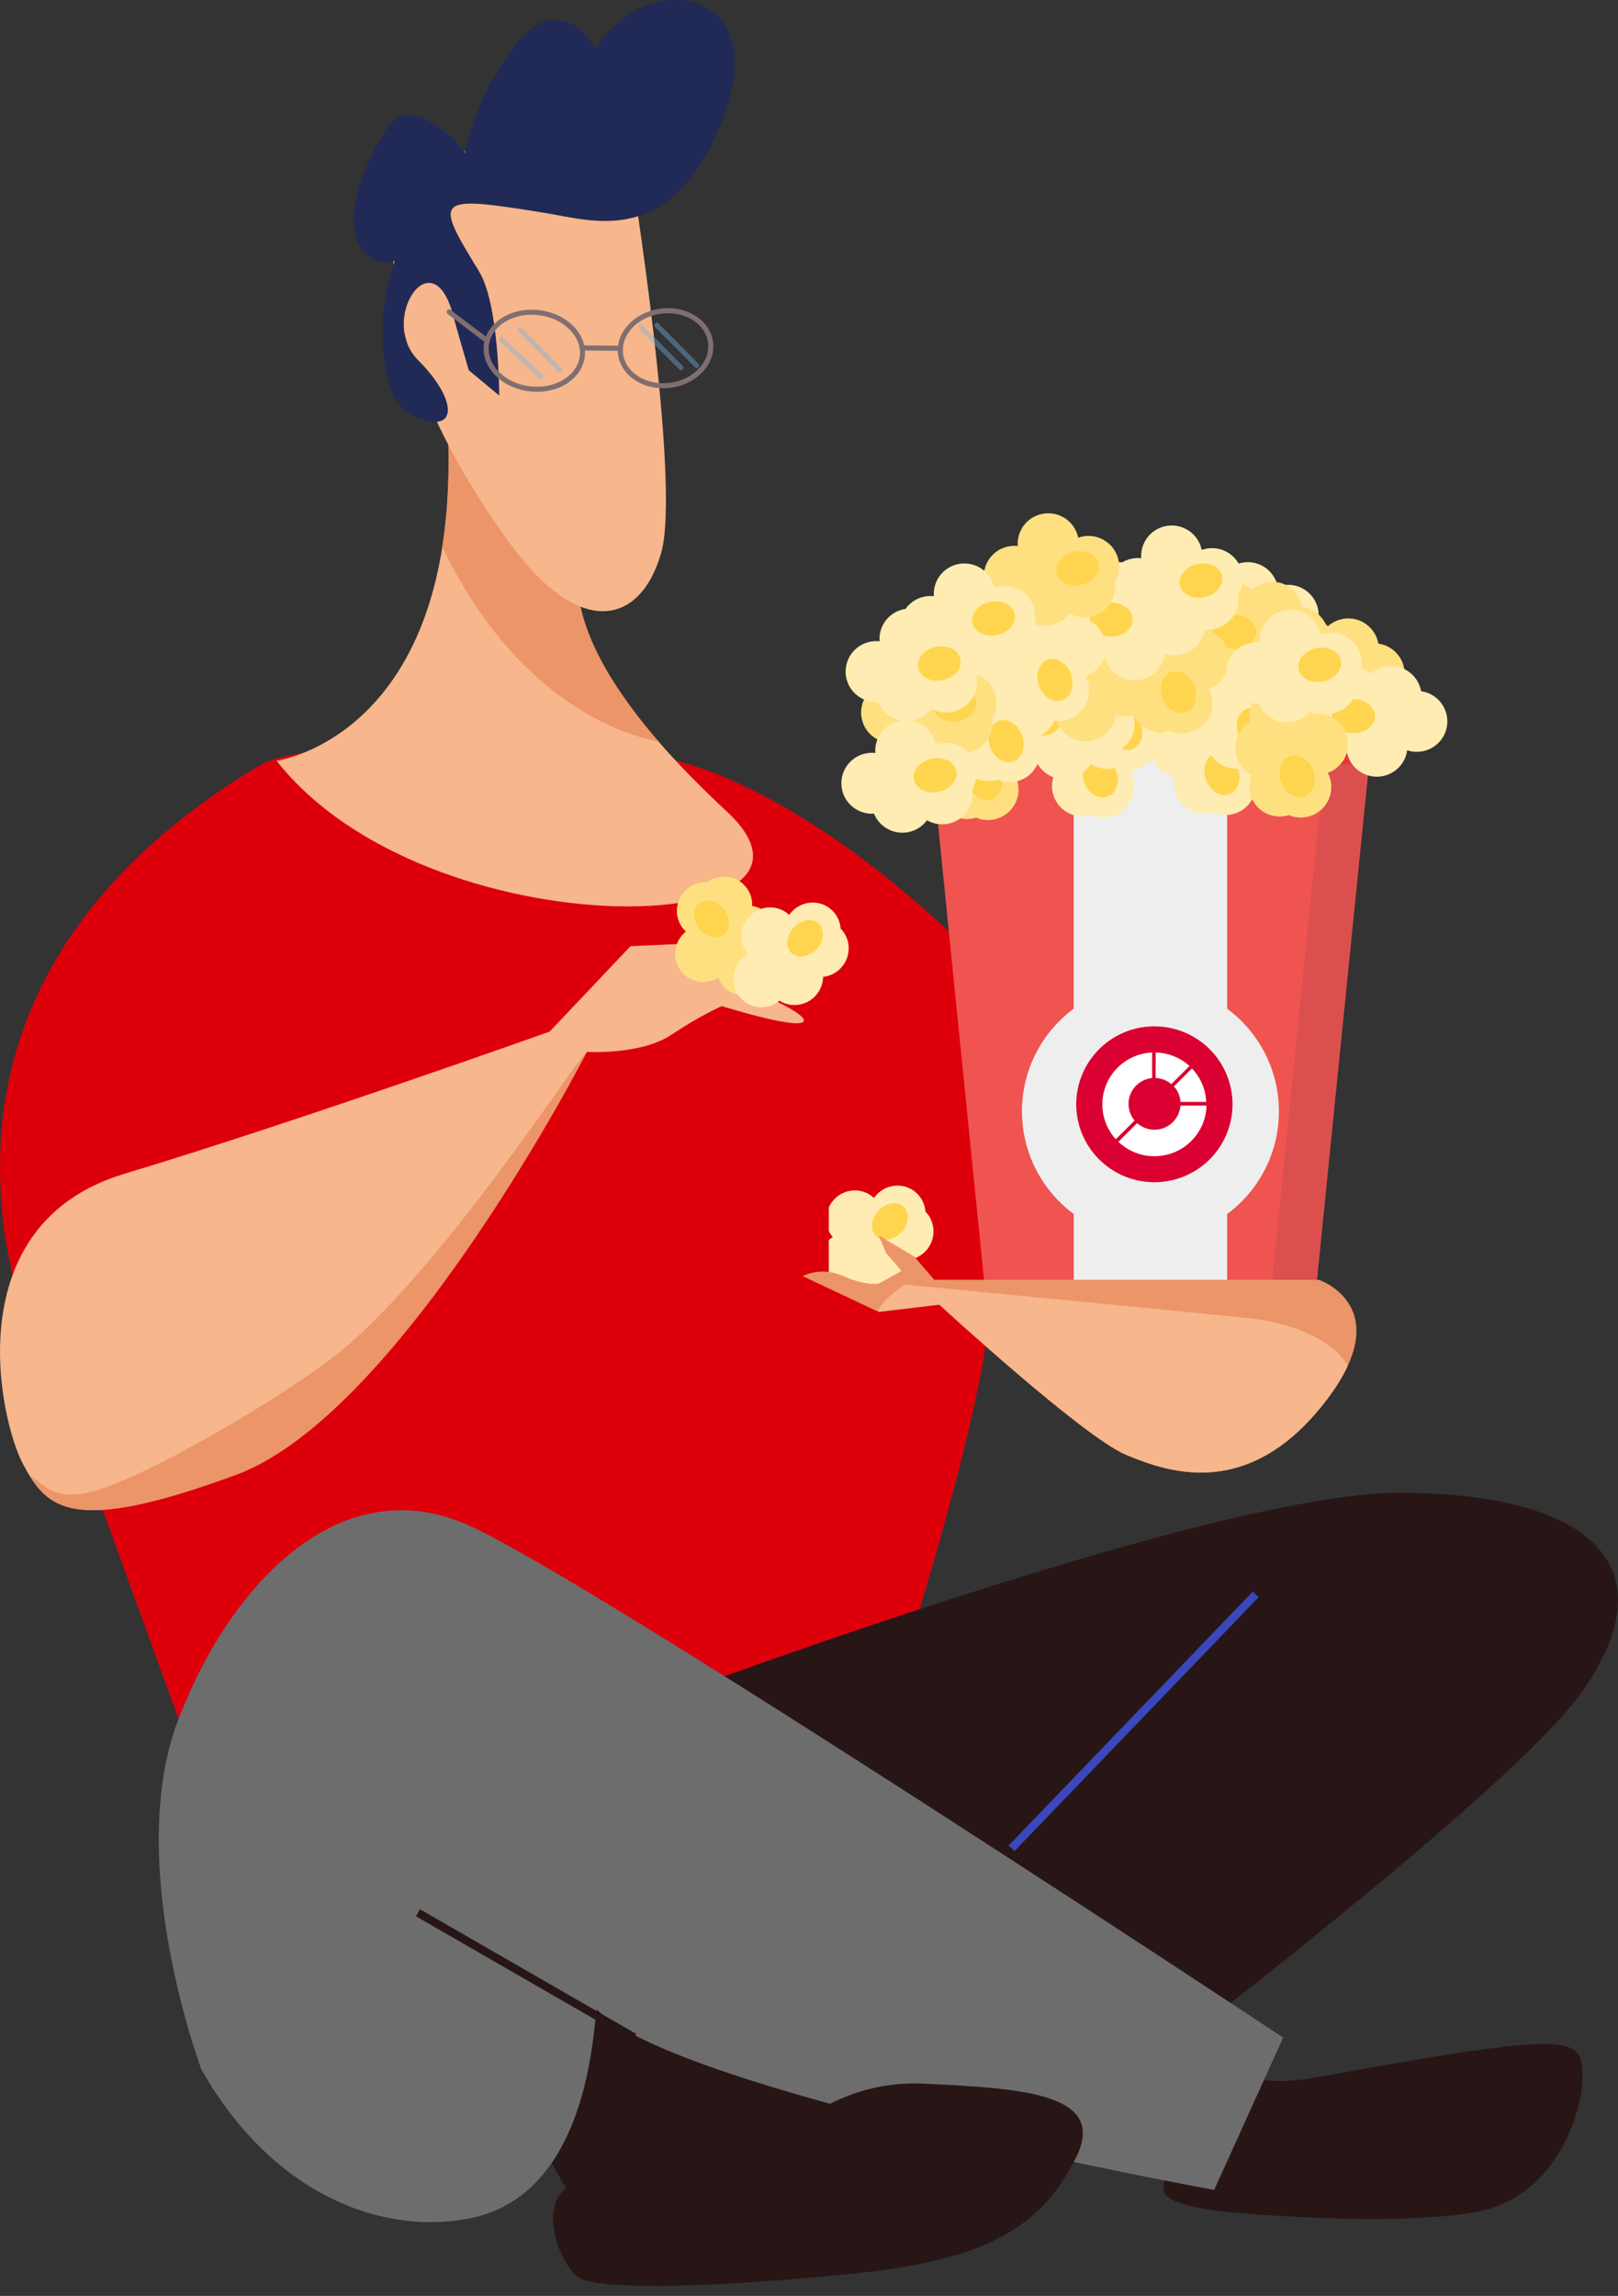 <svg width="160" height="227" viewBox="0 0 160 227" fill="none" xmlns="http://www.w3.org/2000/svg">
<rect x="0" y="0" width="160" height="227" fill="#333333" stroke="none"/>
<path d="M97.894 128.902C97.552 138.31 90.441 161.255 86.133 174.416H19.277L7.311 141.446C7.311 141.446 -18.006 101.929 25.585 75.728C31.841 71.958 64.372 74.717 64.372 74.717C64.372 74.717 88.475 76.328 120.424 124.378C121.416 125.903 98.407 115.364 97.894 128.902Z" fill="#DD000B"/>
<path d="M57.857 52.645C57.361 55.147 53.019 62.756 71.874 80.235C85.379 92.779 42.353 94.287 27.344 75.214C27.344 75.214 50.37 72.198 42.865 30.06C37.224 -1.54 57.857 52.645 57.857 52.645Z" fill="#F7B68B"/>
<g clip-path="url(#clip0_102_3985)">
<path d="M92.037 74.346L98.012 133.508H129.52L135.496 74.346C134.927 75.096 134.022 75.58 133.004 75.58C132.178 75.58 131.426 75.26 130.866 74.737C130.307 75.26 129.555 75.58 128.729 75.58C127.902 75.58 127.15 75.26 126.59 74.737C126.032 75.26 125.28 75.58 124.452 75.58C123.624 75.58 122.873 75.26 122.314 74.737C122.035 74.998 121.709 75.209 121.347 75.354C120.984 75.5 120.59 75.58 120.175 75.58C119.349 75.58 118.597 75.26 118.037 74.737C117.478 75.26 116.726 75.58 115.9 75.58C115.073 75.58 114.321 75.26 113.761 74.737C113.201 75.26 112.451 75.58 111.623 75.58C110.795 75.58 110.045 75.26 109.485 74.737C108.926 75.26 108.174 75.58 107.346 75.58C106.932 75.58 106.537 75.499 106.174 75.353C105.814 75.208 105.486 74.998 105.209 74.737C104.65 75.26 103.897 75.58 103.071 75.58C102.244 75.58 101.492 75.26 100.933 74.737C100.374 75.26 99.623 75.58 98.795 75.58C97.968 75.58 97.217 75.26 96.658 74.737C96.098 75.26 95.346 75.58 94.519 75.58C93.501 75.58 92.597 75.096 92.028 74.346" fill="#EF5451"/>
<path d="M132.994 75.58C132.994 75.58 132.989 75.58 132.987 75.58C132.989 75.58 132.992 75.58 132.994 75.58ZM132.977 75.58C132.977 75.58 132.972 75.58 132.968 75.58C132.971 75.58 132.973 75.58 132.977 75.58ZM132.968 75.58C132.232 75.572 131.557 75.309 131.027 74.877C131.556 75.31 132.232 75.573 132.968 75.58Z" fill="#E9EAEA"/>
<path d="M125.104 133.508H129.52L135.496 74.346C134.927 75.096 134.022 75.58 133.004 75.58H132.995C132.995 75.58 132.99 75.58 132.988 75.58H132.978C132.978 75.58 132.973 75.58 132.969 75.58C132.234 75.572 131.557 75.309 131.028 74.878L125.106 133.51" fill="#DB504E"/>
<path d="M91.847 72.468L92.037 74.346C92.607 75.096 93.511 75.58 94.528 75.58C95.356 75.58 96.108 75.26 96.666 74.737C97.225 75.26 97.976 75.58 98.804 75.58C99.631 75.58 100.382 75.26 100.941 74.737C101.501 75.26 102.253 75.58 103.079 75.58C103.906 75.58 104.658 75.26 105.217 74.737C105.776 75.26 106.528 75.58 107.355 75.58C108.181 75.58 108.934 75.26 109.494 74.737C110.053 75.26 110.804 75.58 111.631 75.58C112.459 75.58 113.21 75.26 113.769 74.737C114.33 75.26 115.08 75.58 115.908 75.58C116.736 75.58 117.487 75.26 118.046 74.737C118.605 75.26 119.357 75.58 120.184 75.58C121.01 75.58 121.763 75.26 122.321 74.737C122.881 75.26 123.631 75.58 124.459 75.58C125.287 75.58 126.037 75.26 126.597 74.737C127.157 75.26 127.908 75.58 128.736 75.58C129.564 75.58 130.314 75.26 130.874 74.737C131.433 75.26 132.185 75.58 133.011 75.58C134.03 75.58 134.934 75.096 135.503 74.346L135.693 72.468H91.847Z" fill="#E53A35"/>
<path d="M95.406 69.481L101.882 64.048H125.649L132.125 69.481L135.686 72.468H91.847L95.406 69.481Z" fill="#E53A35"/>
<path d="M101.062 109.882C101.062 114.04 103.075 117.728 106.181 120.036V133.509H121.349V120.036C124.455 117.729 126.467 114.04 126.467 109.882C126.467 105.725 124.456 102.037 121.349 99.728V75.355C120.986 75.501 120.592 75.581 120.177 75.581C119.35 75.581 118.598 75.26 118.039 74.738C117.48 75.26 116.728 75.581 115.901 75.581C115.075 75.581 114.323 75.26 113.762 74.738C113.203 75.26 112.452 75.581 111.624 75.581C110.797 75.581 110.046 75.26 109.487 74.738C108.927 75.26 108.175 75.581 107.348 75.581C106.934 75.581 106.539 75.499 106.176 75.353V99.73C103.071 102.037 101.058 105.726 101.058 109.883L101.062 109.882Z" fill="#EEEEEE"/>
<ellipse cx="114.161" cy="109.18" rx="5.71" ry="5.694" fill="white"/>
<path d="M114.157 101.476C112.629 101.475 111.135 101.927 109.864 102.773C108.593 103.62 107.602 104.823 107.017 106.231C106.432 107.639 106.278 109.188 106.576 110.683C106.874 112.178 107.609 113.552 108.69 114.63C109.77 115.708 111.147 116.442 112.646 116.739C114.145 117.037 115.698 116.885 117.11 116.302C118.522 115.718 119.729 114.731 120.578 113.463C121.427 112.196 121.881 110.706 121.881 109.182C121.881 107.139 121.067 105.179 119.619 103.734C118.171 102.289 116.206 101.477 114.157 101.476ZM119.279 108.949H116.736C116.701 108.379 116.473 107.838 116.088 107.415L117.87 105.638C118.728 106.534 119.229 107.711 119.279 108.949ZM114.281 104.061C115.522 104.087 116.711 104.563 117.627 105.398L116.273 106.746L115.829 107.188C115.395 106.818 114.848 106.604 114.277 106.581L114.281 104.061ZM109.006 109.179C109.01 107.857 109.524 106.588 110.442 105.635C111.36 104.682 112.61 104.118 113.934 104.061V106.587C113.467 106.631 113.021 106.801 112.644 107.079C112.267 107.357 111.973 107.732 111.794 108.164C111.615 108.596 111.557 109.069 111.628 109.532C111.699 109.994 111.894 110.428 112.194 110.788L110.338 112.636C109.478 111.689 109.003 110.456 109.006 109.179ZM114.157 114.316C112.83 114.319 111.553 113.809 110.594 112.894L112.447 111.046C112.806 111.366 113.248 111.578 113.723 111.66C114.197 111.741 114.685 111.689 115.131 111.508C115.577 111.327 115.963 111.025 116.246 110.636C116.529 110.247 116.696 109.787 116.73 109.308H119.308C119.275 110.648 118.718 111.922 117.756 112.858C116.793 113.794 115.502 114.317 114.157 114.316Z" fill="#DB0032"/>
<path d="M123.07 68.464C123.15 66.871 124.472 65.605 126.09 65.605C126.862 65.605 127.566 65.893 128.101 66.369C128.635 65.894 129.34 65.605 130.112 65.605C131.602 65.605 132.84 66.68 133.088 68.093C134.555 68.301 135.684 69.556 135.684 71.075C135.684 72.739 134.33 74.088 132.66 74.088C132.328 74.088 132.008 74.033 131.71 73.936C131.513 75.409 130.247 76.546 128.714 76.546C127.043 76.546 125.69 75.197 125.69 73.533V73.504C125.555 73.523 125.419 73.533 125.278 73.533C123.608 73.533 122.254 72.184 122.254 70.52C122.254 69.725 122.564 69.003 123.068 68.464H123.07Z" fill="#FFECB2"/>
<path d="M124.252 70.561C124.252 71.489 125.209 72.24 126.39 72.24C127.57 72.24 128.527 71.489 128.527 70.561C128.527 69.633 127.57 68.882 126.39 68.882C125.209 68.882 124.252 69.633 124.252 70.561Z" fill="#FFD54F"/>
<path d="M120.001 80.347C118.472 80.819 116.824 80.019 116.268 78.504C116.002 77.781 116.033 77.023 116.297 76.359C115.665 76.023 115.151 75.463 114.886 74.74C114.374 73.345 114.961 71.818 116.207 71.099C115.899 69.654 116.695 68.167 118.126 67.644C119.695 67.072 121.431 67.875 122.005 69.438C122.12 69.749 122.178 70.066 122.188 70.379C123.645 70.057 125.151 70.851 125.678 72.285C126.252 73.848 125.447 75.578 123.878 76.15L123.851 76.159C123.914 76.279 123.972 76.404 124.02 76.534C124.594 78.097 123.789 79.827 122.22 80.399C121.471 80.673 120.684 80.631 120.003 80.345L120.001 80.347Z" fill="#FFECB2"/>
<path d="M121.571 78.522C122.445 78.203 122.826 77.049 122.419 75.944C122.013 74.84 120.976 74.203 120.101 74.521C119.227 74.841 118.847 75.994 119.254 77.099C119.66 78.203 120.696 78.84 121.571 78.522Z" fill="#FFD54F"/>
<path d="M126.749 66.846C127.001 68.421 125.972 69.932 124.389 70.266C123.633 70.426 122.884 70.288 122.262 69.934C121.838 70.509 121.209 70.937 120.454 71.097C118.996 71.404 117.562 70.609 117.023 69.278C115.546 69.378 114.18 68.382 113.864 66.896C113.519 65.268 114.563 63.669 116.196 63.325C116.52 63.257 116.844 63.243 117.156 63.278C117.043 61.795 118.045 60.422 119.545 60.106C121.18 59.762 122.784 60.802 123.13 62.429L123.135 62.458C123.263 62.412 123.394 62.373 123.531 62.345C125.166 62.001 126.77 63.04 127.116 64.668C127.281 65.446 127.128 66.216 126.746 66.848L126.749 66.846Z" fill="#FFECB2"/>
<path d="M125.158 65.039C124.965 64.131 123.872 63.594 122.717 63.838C121.562 64.082 120.781 65.014 120.974 65.922C121.167 66.83 122.259 67.367 123.414 67.123C124.568 66.879 125.349 65.947 125.156 65.039H125.158Z" fill="#FFD54F"/>
<path d="M111.017 68.712C111.098 67.119 112.419 65.852 114.037 65.852C114.809 65.852 115.514 66.141 116.048 66.616C116.583 66.142 117.287 65.852 118.059 65.852C119.549 65.852 120.787 66.927 121.036 68.34C122.502 68.548 123.631 69.804 123.631 71.323C123.631 72.987 122.277 74.336 120.607 74.336C120.275 74.336 119.956 74.281 119.657 74.183C119.46 75.657 118.195 76.794 116.661 76.794C114.99 76.794 113.637 75.445 113.637 73.781V73.752C113.503 73.771 113.366 73.781 113.226 73.781C111.555 73.781 110.202 72.432 110.202 70.768C110.202 69.973 110.511 69.251 111.016 68.712H111.017Z" fill="#FFECB2"/>
<path d="M112.197 70.809C112.197 71.736 113.154 72.488 114.335 72.488C115.516 72.488 116.473 71.736 116.473 70.809C116.473 69.881 115.516 69.129 114.335 69.129C113.154 69.129 112.197 69.881 112.197 70.809Z" fill="#FFD54F"/>
<path d="M107.948 80.596C106.419 81.068 104.771 80.268 104.216 78.753C103.95 78.03 103.981 77.272 104.244 76.608C103.613 76.271 103.098 75.712 102.833 74.988C102.321 73.594 102.908 72.067 104.155 71.347C103.846 69.903 104.642 68.416 106.074 67.893C107.642 67.321 109.378 68.124 109.953 69.687C110.067 69.997 110.125 70.314 110.135 70.628C111.592 70.306 113.098 71.1 113.625 72.534C114.2 74.097 113.394 75.827 111.826 76.399L111.798 76.408C111.862 76.528 111.919 76.653 111.967 76.783C112.542 78.346 111.735 80.076 110.168 80.648C109.418 80.922 108.631 80.88 107.95 80.594L107.948 80.596Z" fill="#FFECB2"/>
<path d="M109.519 78.769C110.392 78.45 110.773 77.297 110.366 76.192C109.96 75.088 108.923 74.451 108.048 74.769C107.175 75.088 106.794 76.242 107.201 77.346C107.607 78.451 108.644 79.088 109.519 78.769Z" fill="#FFD54F"/>
<path d="M114.696 67.094C114.948 68.67 113.919 70.181 112.336 70.515C111.58 70.675 110.831 70.537 110.209 70.183C109.786 70.758 109.157 71.186 108.401 71.346C106.943 71.653 105.509 70.858 104.971 69.527C103.493 69.627 102.127 68.631 101.811 67.145C101.466 65.518 102.51 63.918 104.143 63.574C104.467 63.505 104.792 63.492 105.104 63.526C104.991 62.044 105.992 60.671 107.493 60.355C109.127 60.011 110.731 61.051 111.077 62.678L111.082 62.707C111.21 62.661 111.342 62.623 111.478 62.594C113.113 62.25 114.717 63.29 115.063 64.917C115.228 65.695 115.075 66.465 114.694 67.097L114.696 67.094Z" fill="#FFECB2"/>
<path d="M113.106 65.287C112.913 64.379 111.82 63.841 110.666 64.085C109.511 64.329 108.731 65.262 108.923 66.169C109.116 67.077 110.208 67.615 111.363 67.371C112.518 67.127 113.298 66.194 113.106 65.287Z" fill="#FFD54F"/>
<path d="M113.458 64.005C113.539 62.412 114.86 61.145 116.479 61.145C117.25 61.145 117.955 61.434 118.49 61.909C119.024 61.435 119.729 61.145 120.5 61.145C121.991 61.145 123.229 62.22 123.477 63.633C124.944 63.841 126.072 65.097 126.072 66.615C126.072 68.28 124.719 69.628 123.048 69.628C122.717 69.628 122.397 69.574 122.099 69.476C121.901 70.95 120.636 72.087 119.102 72.087C117.432 72.087 116.078 70.738 116.078 69.073V69.045C115.944 69.064 115.807 69.073 115.667 69.073C113.997 69.073 112.643 67.725 112.643 66.06C112.643 65.265 112.953 64.543 113.457 64.005H113.458Z" fill="#FFECB2"/>
<path d="M114.641 66.101C114.641 67.029 115.598 67.781 116.778 67.781C117.959 67.781 118.916 67.029 118.916 66.101C118.916 65.174 117.959 64.422 116.778 64.422C115.598 64.422 114.641 65.174 114.641 66.101Z" fill="#FFD54F"/>
<path d="M110.391 75.888C108.862 76.359 107.214 75.559 106.657 74.045C106.391 73.322 106.422 72.564 106.686 71.9C106.054 71.563 105.54 71.003 105.275 70.28C104.763 68.885 105.349 67.359 106.596 66.639C106.288 65.195 107.083 63.708 108.515 63.185C110.084 62.613 111.82 63.416 112.394 64.978C112.508 65.289 112.567 65.606 112.577 65.919C114.033 65.597 115.54 66.391 116.067 67.825C116.641 69.388 115.836 71.118 114.267 71.691L114.24 71.699C114.303 71.819 114.36 71.944 114.409 72.074C114.983 73.637 114.178 75.367 112.609 75.94C111.86 76.213 111.073 76.171 110.392 75.885L110.391 75.888Z" fill="#FFECB2"/>
<path d="M111.96 74.062C112.834 73.743 113.214 72.59 112.808 71.485C112.403 70.38 111.365 69.744 110.49 70.062C109.616 70.382 109.236 71.534 109.642 72.639C110.049 73.744 111.085 74.38 111.96 74.062Z" fill="#FFD54F"/>
<path d="M117.138 62.386C117.39 63.961 116.361 65.472 114.777 65.807C114.022 65.966 113.272 65.829 112.651 65.475C112.227 66.049 111.598 66.478 110.842 66.638C109.385 66.945 107.95 66.15 107.412 64.818C105.934 64.919 104.568 63.923 104.253 62.437C103.907 60.808 104.951 59.209 106.584 58.865C106.909 58.797 107.233 58.783 107.545 58.818C107.432 57.336 108.434 55.962 109.934 55.646C111.568 55.302 113.173 56.342 113.518 57.97L113.523 57.998C113.651 57.952 113.783 57.914 113.92 57.886C115.554 57.541 117.159 58.581 117.504 60.209C117.67 60.986 117.517 61.757 117.135 62.389L117.138 62.386Z" fill="#FFECB2"/>
<path d="M115.546 60.579C115.354 59.671 114.261 59.134 113.105 59.378C111.951 59.622 111.17 60.554 111.363 61.462C111.555 62.37 112.648 62.907 113.803 62.663C114.957 62.419 115.738 61.487 115.545 60.579H115.546Z" fill="#FFD54F"/>
<path d="M99.583 68.961C99.664 67.368 100.985 66.101 102.604 66.101C103.375 66.101 104.08 66.39 104.615 66.865C105.149 66.391 105.854 66.101 106.625 66.101C108.116 66.101 109.354 67.176 109.602 68.589C111.069 68.796 112.197 70.053 112.197 71.572C112.197 73.236 110.844 74.585 109.173 74.585C108.842 74.585 108.522 74.53 108.224 74.432C108.026 75.906 106.761 77.043 105.227 77.043C103.557 77.043 102.203 75.694 102.203 74.03V74.001C102.069 74.02 101.932 74.03 101.792 74.03C100.122 74.03 98.768 72.681 98.768 71.017C98.768 70.222 99.078 69.5 99.582 68.961H99.583Z" fill="#FFECB2"/>
<path d="M100.764 71.058C100.764 71.985 101.721 72.737 102.901 72.737C104.082 72.737 105.039 71.985 105.039 71.058C105.039 70.13 104.082 69.378 102.901 69.378C101.721 69.378 100.764 70.13 100.764 71.058Z" fill="#FFD54F"/>
<path d="M96.514 80.844C94.986 81.316 93.338 80.516 92.782 79.001C92.516 78.278 92.547 77.52 92.811 76.856C92.179 76.519 91.665 75.959 91.4 75.236C90.888 73.842 91.474 72.315 92.721 71.595C92.413 70.151 93.208 68.664 94.64 68.141C96.209 67.569 97.945 68.371 98.519 69.934C98.633 70.245 98.692 70.562 98.702 70.876C100.158 70.554 101.665 71.347 102.192 72.781C102.766 74.344 101.961 76.075 100.392 76.647L100.365 76.655C100.428 76.775 100.485 76.901 100.534 77.031C101.108 78.594 100.303 80.324 98.734 80.896C97.985 81.169 97.198 81.127 96.517 80.841L96.514 80.844Z" fill="#FFE081"/>
<path d="M98.085 79.018C98.959 78.699 99.339 77.546 98.933 76.441C98.526 75.336 97.49 74.7 96.615 75.018C95.741 75.336 95.361 76.49 95.767 77.595C96.174 78.7 97.21 79.337 98.085 79.018Z" fill="#FFD54F"/>
<path d="M103.263 67.342C103.515 68.917 102.486 70.428 100.902 70.763C100.147 70.922 99.397 70.785 98.776 70.431C98.352 71.005 97.723 71.434 96.967 71.594C95.51 71.901 94.075 71.106 93.537 69.774C92.059 69.875 90.693 68.879 90.378 67.393C90.032 65.764 91.076 64.165 92.709 63.821C93.034 63.753 93.358 63.739 93.67 63.774C93.557 62.292 94.559 60.918 96.059 60.602C97.693 60.258 99.298 61.297 99.643 62.926L99.648 62.954C99.776 62.908 99.908 62.87 100.045 62.842C101.679 62.497 103.284 63.538 103.629 65.165C103.795 65.943 103.642 66.713 103.26 67.345L103.263 67.342Z" fill="#FFECB2"/>
<path d="M101.67 65.535C101.477 64.628 100.385 64.09 99.23 64.334C98.076 64.578 97.295 65.511 97.488 66.418C97.68 67.326 98.773 67.864 99.927 67.62C101.082 67.376 101.863 66.443 101.67 65.535Z" fill="#FFD54F"/>
<path d="M101.72 65.212C101.801 63.62 103.122 62.352 104.74 62.352C105.512 62.352 106.217 62.641 106.751 63.117C107.286 62.642 107.99 62.352 108.762 62.352C110.252 62.352 111.49 63.428 111.739 64.841C113.205 65.049 114.334 66.304 114.334 67.823C114.334 69.487 112.98 70.836 111.31 70.836C110.978 70.836 110.659 70.781 110.361 70.683C110.163 72.157 108.898 73.294 107.364 73.294C105.694 73.294 104.34 71.945 104.34 70.281V70.252C104.206 70.271 104.069 70.281 103.929 70.281C102.258 70.281 100.905 68.932 100.905 67.268C100.905 66.473 101.214 65.751 101.719 65.212H101.72Z" fill="#FFE081"/>
<path d="M102.902 67.309C102.902 68.236 103.859 68.988 105.04 68.988C106.221 68.988 107.178 68.236 107.178 67.309C107.178 66.381 106.221 65.629 105.04 65.629C103.859 65.629 102.902 66.381 102.902 67.309Z" fill="#FFD54F"/>
<path d="M98.651 77.096C97.122 77.568 95.474 76.768 94.919 75.253C94.653 74.53 94.684 73.772 94.947 73.108C94.316 72.771 93.801 72.212 93.537 71.49C93.025 70.095 93.611 68.568 94.858 67.849C94.549 66.405 95.345 64.917 96.777 64.395C98.345 63.822 100.082 64.626 100.656 66.188C100.77 66.499 100.829 66.816 100.838 67.129C102.295 66.807 103.801 67.601 104.328 69.035C104.903 70.598 104.097 72.328 102.529 72.9L102.501 72.909C102.565 73.029 102.622 73.154 102.67 73.284C103.245 74.847 102.439 76.577 100.871 77.149C100.121 77.423 99.335 77.381 98.653 77.095L98.651 77.096Z" fill="#FFECB2"/>
<path d="M100.222 75.269C101.096 74.951 101.476 73.797 101.069 72.692C100.663 71.588 99.626 70.951 98.751 71.269C97.878 71.588 97.498 72.742 97.904 73.846C98.31 74.951 99.347 75.588 100.222 75.269Z" fill="#FFD54F"/>
<path d="M103.808 61.786C103.615 60.879 102.523 60.341 101.367 60.585C100.212 60.829 99.432 61.762 99.624 62.669C99.817 63.577 100.91 64.115 102.064 63.871C103.219 63.627 103.999 62.694 103.807 61.786H103.808Z" fill="#FFD54F"/>
<path d="M126.285 64.005C126.365 62.412 127.686 61.145 129.305 61.145C130.077 61.145 130.781 61.434 131.316 61.909C131.85 61.435 132.555 61.145 133.327 61.145C134.817 61.145 136.055 62.22 136.303 63.633C137.77 63.841 138.898 65.097 138.898 66.615C138.898 68.28 137.545 69.628 135.875 69.628C135.543 69.628 135.223 69.574 134.925 69.476C134.727 70.95 133.462 72.087 131.928 72.087C130.258 72.087 128.905 70.738 128.905 69.073V69.045C128.77 69.064 128.634 69.073 128.493 69.073C126.823 69.073 125.469 67.725 125.469 66.06C125.469 65.265 125.779 64.543 126.283 64.005H126.285Z" fill="#FFE081"/>
<path d="M127.465 66.101C127.465 67.029 128.422 67.781 129.602 67.781C130.783 67.781 131.74 67.029 131.74 66.101C131.74 65.174 130.783 64.422 129.602 64.422C128.422 64.422 127.465 65.174 127.465 66.101Z" fill="#FFD54F"/>
<path d="M123.216 75.888C121.687 76.359 120.039 75.559 119.483 74.045C119.217 73.322 119.248 72.564 119.512 71.9C118.88 71.563 118.366 71.003 118.101 70.28C117.589 68.885 118.176 67.359 119.422 66.639C119.114 65.195 119.91 63.708 121.341 63.185C122.91 62.613 124.646 63.416 125.22 64.978C125.335 65.289 125.393 65.606 125.403 65.919C126.86 65.597 128.366 66.391 128.893 67.825C129.467 69.388 128.661 71.118 127.093 71.691L127.066 71.699C127.129 71.819 127.187 71.944 127.235 72.074C127.809 73.637 127.004 75.367 125.435 75.94C124.686 76.213 123.899 76.171 123.218 75.885L123.216 75.888Z" fill="#FFECB2"/>
<path d="M124.786 74.062C125.66 73.743 126.04 72.59 125.634 71.485C125.228 70.38 124.191 69.744 123.316 70.062C122.442 70.382 122.062 71.534 122.468 72.639C122.875 73.744 123.911 74.38 124.786 74.062Z" fill="#FFD54F"/>
<path d="M129.966 62.386C130.218 63.961 129.189 65.472 127.606 65.807C126.85 65.966 126.1 65.829 125.479 65.475C125.055 66.049 124.426 66.478 123.671 66.638C122.213 66.945 120.778 66.15 120.24 64.818C118.762 64.919 117.397 63.923 117.081 62.437C116.735 60.808 117.779 59.209 119.412 58.865C119.737 58.797 120.061 58.783 120.373 58.818C120.26 57.336 121.262 55.962 122.762 55.646C124.396 55.302 126.001 56.342 126.346 57.97L126.351 57.998C126.479 57.952 126.611 57.914 126.748 57.886C128.382 57.541 129.987 58.581 130.332 60.209C130.498 60.986 130.345 61.757 129.963 62.389L129.966 62.386Z" fill="#FFECB2"/>
<path d="M128.372 60.579C128.179 59.671 127.087 59.134 125.932 59.378C124.778 59.622 123.997 60.554 124.19 61.462C124.382 62.37 125.475 62.907 126.631 62.663C127.785 62.419 128.566 61.487 128.373 60.579H128.372Z" fill="#FFD54F"/>
<path d="M118.767 60.38C118.848 58.787 120.169 57.52 121.787 57.52C122.559 57.52 123.264 57.809 123.798 58.284C124.333 57.81 125.037 57.52 125.809 57.52C127.299 57.52 128.537 58.595 128.786 60.008C130.252 60.216 131.381 61.472 131.381 62.99C131.381 64.655 130.027 66.003 128.357 66.003C128.025 66.003 127.706 65.949 127.407 65.851C127.21 67.325 125.945 68.462 124.411 68.462C122.74 68.462 121.387 67.113 121.387 65.448V65.42C121.253 65.439 121.116 65.448 120.976 65.448C119.305 65.448 117.952 64.1 117.952 62.435C117.952 61.64 118.261 60.918 118.766 60.38H118.767Z" fill="#FFE081"/>
<path d="M119.949 62.476C119.949 63.404 120.906 64.156 122.087 64.156C123.268 64.156 124.225 63.404 124.225 62.476C124.225 61.549 123.268 60.797 122.087 60.797C120.906 60.797 119.949 61.549 119.949 62.476Z" fill="#FFD54F"/>
<path d="M115.7 72.264C114.171 72.736 112.523 71.936 111.967 70.421C111.702 69.698 111.733 68.94 111.996 68.276C111.365 67.939 110.85 67.379 110.585 66.656C110.073 65.262 110.66 63.735 111.907 63.015C111.598 61.571 112.394 60.084 113.826 59.561C115.394 58.989 117.13 59.791 117.705 61.354C117.819 61.665 117.877 61.982 117.887 62.295C119.344 61.974 120.85 62.767 121.377 64.201C121.951 65.764 121.146 67.495 119.578 68.067L119.55 68.075C119.614 68.195 119.671 68.32 119.719 68.451C120.293 70.013 119.488 71.744 117.92 72.316C117.17 72.589 116.383 72.547 115.702 72.261L115.7 72.264Z" fill="#FFE081"/>
<path d="M117.269 70.437C118.142 70.119 118.523 68.965 118.116 67.86C117.71 66.755 116.673 66.119 115.798 66.437C114.925 66.755 114.544 67.909 114.951 69.014C115.357 70.119 116.394 70.755 117.269 70.437Z" fill="#FFD54F"/>
<path d="M122.446 58.761C122.698 60.335 121.669 61.847 120.086 62.182C119.33 62.341 118.581 62.204 117.959 61.85C117.536 62.424 116.907 62.853 116.151 63.013C114.693 63.32 113.259 62.525 112.721 61.193C111.243 61.294 109.877 60.298 109.561 58.812C109.216 57.183 110.26 55.584 111.893 55.24C112.217 55.172 112.542 55.158 112.854 55.193C112.741 53.711 113.742 52.337 115.242 52.021C116.877 51.677 118.481 52.717 118.827 54.345L118.832 54.373C118.96 54.327 119.092 54.289 119.228 54.261C120.863 53.916 122.467 54.956 122.813 56.584C122.978 57.361 122.825 58.132 122.444 58.764L122.446 58.761Z" fill="#FFECB2"/>
<path d="M120.854 56.954C120.661 56.047 119.568 55.509 118.414 55.753C117.259 55.997 116.479 56.93 116.671 57.837C116.864 58.745 117.956 59.283 119.111 59.039C120.266 58.795 121.046 57.862 120.854 56.954Z" fill="#FFD54F"/>
<path d="M106.556 59.171C106.637 57.578 107.958 56.312 109.576 56.312C110.348 56.312 111.053 56.6 111.587 57.076C112.122 56.601 112.826 56.312 113.598 56.312C115.088 56.312 116.326 57.386 116.575 58.8C118.041 59.008 119.17 60.263 119.17 61.782C119.17 63.446 117.816 64.795 116.146 64.795C115.814 64.795 115.495 64.74 115.196 64.642C114.999 66.116 113.734 67.253 112.2 67.253C110.529 67.253 109.176 65.904 109.176 64.24V64.212C109.042 64.23 108.905 64.24 108.765 64.24C107.094 64.24 105.741 62.891 105.741 61.227C105.741 60.432 106.05 59.71 106.555 59.171H106.556Z" fill="#FFECB2"/>
<path d="M107.738 61.267C107.738 62.195 108.695 62.947 109.876 62.947C111.057 62.947 112.014 62.195 112.014 61.267C112.014 60.34 111.057 59.588 109.876 59.588C108.695 59.588 107.738 60.34 107.738 61.267Z" fill="#FFD54F"/>
<path d="M103.488 71.055C101.959 71.527 100.311 70.727 99.755 69.212C99.489 68.489 99.52 67.731 99.783 67.067C99.152 66.731 98.637 66.171 98.373 65.448C97.861 64.053 98.447 62.526 99.694 61.806C99.385 60.362 100.181 58.875 101.613 58.352C103.181 57.78 104.917 58.583 105.492 60.146C105.606 60.457 105.664 60.774 105.674 61.087C107.131 60.765 108.637 61.559 109.164 62.993C109.739 64.556 108.933 66.286 107.365 66.858L107.337 66.867C107.401 66.987 107.458 67.112 107.505 67.242C108.079 68.805 107.274 70.535 105.705 71.107C104.956 71.381 104.169 71.339 103.488 71.053V71.055Z" fill="#FFECB2"/>
<path d="M105.058 69.228C105.932 68.91 106.312 67.756 105.905 66.651C105.5 65.546 104.462 64.91 103.587 65.228C102.714 65.546 102.333 66.701 102.74 67.805C103.146 68.91 104.183 69.546 105.058 69.228Z" fill="#FFD54F"/>
<path d="M110.235 57.554C110.488 59.129 109.458 60.64 107.875 60.974C107.119 61.134 106.37 60.997 105.748 60.643C105.325 61.217 104.696 61.646 103.94 61.806C102.482 62.113 101.048 61.318 100.51 59.986C99.032 60.087 97.666 59.091 97.35 57.605C97.005 55.976 98.049 54.377 99.682 54.033C100.006 53.965 100.331 53.951 100.643 53.986C100.53 52.504 101.531 51.13 103.032 50.814C104.666 50.47 106.27 51.51 106.616 53.138L106.621 53.166C106.749 53.12 106.881 53.082 107.017 53.053C108.652 52.709 110.256 53.749 110.602 55.377C110.767 56.154 110.614 56.925 110.233 57.556L110.235 57.554Z" fill="#FFE081"/>
<path d="M108.644 55.745C108.451 54.838 107.359 54.3 106.203 54.544C105.048 54.788 104.268 55.721 104.46 56.628C104.653 57.536 105.746 58.074 106.9 57.83C108.055 57.586 108.835 56.653 108.643 55.745H108.644Z" fill="#FFD54F"/>
<path d="M101.94 62.514C102.193 64.089 101.164 65.6 99.58 65.934C98.824 66.094 98.075 65.956 97.454 65.602C97.03 66.177 96.401 66.605 95.645 66.765C94.187 67.072 92.753 66.277 92.215 64.946C90.737 65.046 89.371 64.05 89.055 62.564C88.71 60.936 89.753 59.337 91.387 58.993C91.712 58.925 92.036 58.911 92.348 58.946C92.235 57.463 93.237 56.09 94.737 55.774C96.371 55.43 97.976 56.469 98.321 58.097L98.326 58.126C98.454 58.08 98.586 58.041 98.722 58.013C100.357 57.669 101.961 58.708 102.307 60.336C102.472 61.114 102.319 61.884 101.938 62.516L101.94 62.514Z" fill="#FFECB2"/>
<path d="M100.348 60.705C100.155 59.798 99.063 59.26 97.908 59.504C96.753 59.748 95.973 60.681 96.165 61.588C96.358 62.496 97.451 63.034 98.605 62.79C99.76 62.546 100.54 61.613 100.348 60.705Z" fill="#FFD54F"/>
<path d="M98.104 71.018C98.357 72.593 97.328 74.104 95.744 74.438C94.989 74.598 94.239 74.461 93.618 74.106C93.194 74.681 92.565 75.11 91.809 75.269C90.351 75.576 88.917 74.781 88.379 73.45C86.901 73.55 85.535 72.555 85.219 71.069C84.874 69.44 85.918 67.841 87.551 67.497C87.876 67.429 88.2 67.415 88.512 67.45C88.399 65.968 89.401 64.594 90.901 64.278C92.535 63.934 94.14 64.974 94.485 66.602L94.49 66.63C94.618 66.584 94.75 66.546 94.887 66.517C96.521 66.173 98.126 67.213 98.471 68.841C98.636 69.618 98.484 70.389 98.102 71.02L98.104 71.018Z" fill="#FFE081"/>
<path d="M96.513 69.211C96.32 68.303 95.227 67.766 94.073 68.01C92.918 68.254 92.138 69.186 92.33 70.094C92.523 71.002 93.615 71.539 94.771 71.295C95.926 71.051 96.706 70.119 96.514 69.211H96.513Z" fill="#FFD54F"/>
<path d="M96.151 78.015C96.404 79.589 95.374 81.101 93.791 81.436C93.035 81.596 92.286 81.458 91.665 81.104C91.241 81.678 90.612 82.107 89.856 82.267C88.398 82.574 86.964 81.779 86.426 80.447C84.948 80.548 83.582 79.552 83.266 78.066C82.921 76.437 83.965 74.838 85.598 74.494C85.922 74.426 86.247 74.412 86.559 74.447C86.446 72.965 87.447 71.591 88.948 71.275C90.582 70.931 92.186 71.972 92.532 73.599L92.537 73.627C92.665 73.582 92.797 73.543 92.933 73.515C94.568 73.17 96.172 74.211 96.518 75.838C96.683 76.616 96.53 77.386 96.149 78.018L96.151 78.015Z" fill="#FFECB2"/>
<path d="M94.559 76.207C94.366 75.299 93.273 74.762 92.119 75.006C90.964 75.25 90.184 76.182 90.376 77.09C90.569 77.998 91.662 78.535 92.816 78.291C93.971 78.047 94.751 77.115 94.559 76.207Z" fill="#FFD54F"/>
<path d="M96.571 66.973C96.823 68.547 95.794 70.059 94.211 70.394C93.455 70.553 92.706 70.416 92.084 70.062C91.661 70.636 91.032 71.065 90.276 71.225C88.818 71.532 87.384 70.737 86.846 69.405C85.368 69.506 84.002 68.51 83.686 67.024C83.341 65.395 84.384 63.797 86.018 63.452C86.342 63.384 86.667 63.37 86.979 63.405C86.866 61.923 87.867 60.549 89.368 60.234C91.002 59.889 92.606 60.93 92.952 62.557L92.957 62.585C93.085 62.539 93.217 62.501 93.353 62.473C94.988 62.128 96.592 63.169 96.938 64.796C97.103 65.574 96.95 66.344 96.569 66.976L96.571 66.973Z" fill="#FFECB2"/>
<path d="M94.979 65.165C94.786 64.258 93.694 63.72 92.539 63.964C91.384 64.208 90.604 65.141 90.796 66.048C90.989 66.956 92.082 67.494 93.236 67.25C94.391 67.006 95.171 66.073 94.979 65.165Z" fill="#FFD54F"/>
<path d="M130.511 68.712C130.592 67.119 131.913 65.852 133.531 65.852C134.303 65.852 135.008 66.141 135.542 66.616C136.077 66.142 136.781 65.852 137.553 65.852C139.043 65.852 140.281 66.927 140.53 68.34C141.996 68.548 143.125 69.804 143.125 71.323C143.125 72.987 141.772 74.336 140.101 74.336C139.769 74.336 139.45 74.281 139.152 74.183C138.954 75.657 137.689 76.794 136.155 76.794C134.485 76.794 133.131 75.445 133.131 73.781V73.752C132.997 73.771 132.86 73.781 132.72 73.781C131.049 73.781 129.696 72.432 129.696 70.768C129.696 69.973 130.005 69.251 130.51 68.712H130.511Z" fill="#FFECB2"/>
<path d="M131.693 70.809C131.693 71.736 132.65 72.488 133.831 72.488C135.012 72.488 135.969 71.736 135.969 70.809C135.969 69.881 135.012 69.129 133.831 69.129C132.65 69.129 131.693 69.881 131.693 70.809Z" fill="#FFD54F"/>
<path d="M127.446 80.596C125.917 81.068 124.269 80.268 123.714 78.753C123.448 78.03 123.479 77.272 123.742 76.608C123.111 76.271 122.596 75.711 122.332 74.988C121.819 73.594 122.406 72.067 123.653 71.347C123.344 69.903 124.14 68.416 125.572 67.893C127.14 67.321 128.876 68.123 129.451 69.686C129.565 69.997 129.623 70.314 129.633 70.627C131.09 70.305 132.596 71.099 133.123 72.534C133.698 74.096 132.892 75.826 131.324 76.399L131.296 76.407C131.36 76.528 131.417 76.653 131.465 76.783C132.04 78.346 131.234 80.076 129.666 80.648C128.916 80.921 128.13 80.879 127.448 80.593L127.446 80.596Z" fill="#FFE081"/>
<path d="M129.015 78.769C129.889 78.45 130.269 77.297 129.862 76.192C129.456 75.087 128.419 74.451 127.545 74.769C126.671 75.087 126.29 76.242 126.697 77.346C127.103 78.451 128.14 79.087 129.015 78.769Z" fill="#FFD54F"/>
<path d="M134.192 67.094C134.445 68.67 133.415 70.181 131.832 70.515C131.076 70.675 130.327 70.537 129.706 70.183C129.282 70.758 128.653 71.186 127.897 71.346C126.439 71.653 125.005 70.858 124.467 69.527C122.989 69.627 121.623 68.631 121.307 67.145C120.962 65.518 122.006 63.918 123.639 63.574C123.963 63.505 124.288 63.492 124.6 63.526C124.487 62.044 125.488 60.671 126.989 60.355C128.623 60.011 130.228 61.051 130.573 62.678L130.578 62.707C130.706 62.661 130.838 62.623 130.974 62.594C132.609 62.25 134.213 63.29 134.559 64.917C134.724 65.695 134.571 66.465 134.19 67.097L134.192 67.094Z" fill="#FFECB2"/>
<path d="M132.602 65.287C132.409 64.379 131.317 63.841 130.162 64.085C129.007 64.329 128.227 65.262 128.419 66.169C128.612 67.077 129.705 67.615 130.859 67.371C132.014 67.127 132.794 66.194 132.602 65.287Z" fill="#FFD54F"/>
<path d="M91.516 119.795C92.552 120.846 92.585 122.548 91.568 123.662C91.082 124.194 90.442 124.497 89.782 124.568C89.77 125.233 89.524 125.899 89.039 126.43C88.102 127.457 86.591 127.636 85.469 126.923C84.405 127.803 82.838 127.793 81.802 126.843C80.667 125.802 80.598 124.026 81.648 122.877C81.857 122.649 82.094 122.462 82.349 122.318C81.469 121.26 81.489 119.678 82.453 118.623C83.503 117.474 85.274 117.386 86.409 118.427L86.428 118.445C86.501 118.342 86.58 118.241 86.668 118.144C87.718 116.995 89.489 116.907 90.624 117.948C91.166 118.446 91.465 119.11 91.515 119.794L91.516 119.795Z" fill="#FFECB2"/>
<path d="M89.342 119.295C88.709 118.715 87.595 118.904 86.852 119.716C86.11 120.529 86.021 121.658 86.654 122.238C87.287 122.818 88.401 122.63 89.144 121.818C89.887 121.004 89.975 119.876 89.342 119.295Z" fill="#FFD54F"/>
</g>
<path d="M67.702 95.297L76.711 98.981C76.711 98.981 80.181 100.592 79.378 101.072C78.369 101.655 71.378 99.478 71.378 99.478C71.378 99.478 69.377 100.318 66.369 102.323C63.36 104.328 58.027 104.002 58.027 104.002C58.027 104.002 39.684 139.783 23.325 145.815C6.983 151.83 4.641 149.156 2.299 144.804C-0.043 140.451 -4.368 121.053 12.316 116.049C29 111.028 54.351 101.997 54.351 101.997L62.352 93.549L68.027 93.292C68.027 93.292 70.369 94.971 71.702 95.965" fill="#F7B68B"/>
<path d="M69.929 87.231C71.125 86.341 72.81 86.532 73.755 87.688C74.206 88.24 74.409 88.915 74.379 89.579C75.033 89.678 75.653 90.01 76.104 90.563C76.974 91.628 76.921 93.152 76.047 94.171C76.753 95.343 76.506 96.896 75.41 97.8C74.21 98.79 72.447 98.626 71.471 97.433C71.278 97.196 71.13 96.936 71.027 96.663C69.848 97.398 68.29 97.17 67.395 96.074C66.42 94.881 66.603 93.111 67.802 92.12L67.823 92.103C67.732 92.018 67.644 91.926 67.562 91.826C66.588 90.633 66.77 88.862 67.97 87.872C68.543 87.399 69.245 87.19 69.928 87.231L69.929 87.231Z" fill="#FFE081"/>
<path d="M69.107 89.323C68.438 89.876 68.454 91.006 69.144 91.85C69.833 92.694 70.934 92.931 71.603 92.379C72.271 91.826 72.255 90.697 71.566 89.852C70.877 89.008 69.776 88.772 69.107 89.323Z" fill="#FFD54F"/>
<path d="M83.129 91.81C84.165 92.861 84.198 94.563 83.18 95.677C82.695 96.209 82.055 96.512 81.395 96.583C81.382 97.248 81.137 97.914 80.651 98.445C79.715 99.472 78.203 99.651 77.081 98.938C76.018 99.818 74.451 99.808 73.415 98.858C72.28 97.817 72.211 96.041 73.261 94.892C73.47 94.664 73.707 94.478 73.962 94.334C73.082 93.276 73.102 91.694 74.066 90.639C75.116 89.49 76.887 89.402 78.022 90.442L78.041 90.461C78.114 90.357 78.193 90.256 78.281 90.159C79.331 89.01 81.102 88.922 82.237 89.963C82.78 90.461 83.078 91.125 83.128 91.809L83.129 91.81Z" fill="#FFECB2"/>
<path d="M80.957 91.311C80.324 90.73 79.21 90.919 78.467 91.731C77.725 92.544 77.636 93.673 78.269 94.253C78.902 94.834 80.016 94.645 80.759 93.833C81.502 93.019 81.591 91.891 80.957 91.311Z" fill="#FFD54F"/>
<path d="M92.391 126.536H130.426C130.426 126.536 138.427 129.227 130.922 138.755C123.418 148.282 115.657 145.626 111.401 143.861C107.144 142.113 92.887 128.987 92.887 128.987L86.887 129.707L79.383 126.176C79.383 126.176 81.127 125.165 83.383 126.159C85.639 127.17 86.887 126.913 86.887 126.913L89.144 125.662L87.639 123.897L86.887 122.149L90.391 124.223L92.391 126.536Z" fill="#EC9568"/>
<path d="M43.737 54.068C44.695 47.984 44.643 40.153 42.848 30.094C37.224 -1.522 57.857 52.663 57.857 52.663C57.43 54.805 54.182 60.7 65.139 73.346C56.25 71.427 48.575 64.23 43.737 54.068Z" fill="#EC9568"/>
<path d="M62.373 16.54C62.373 16.54 67.382 47.642 65.382 54.668C63.382 61.694 57.398 63.339 50.373 53.657C36.868 35.098 37.364 20.549 41.364 18.03C45.347 15.528 56.373 6.001 62.373 16.54Z" fill="#F7B68B"/>
<path d="M53.861 21.046C58.715 21.834 66.374 24.559 71.382 12.015C76.391 -0.529 65.382 -3.031 59.878 3.481C54.373 10.01 54.869 13.009 58.373 10.01C61.878 6.994 56.373 -2.037 51.364 3.995C46.356 10.01 44.356 19.041 46.869 18.544C49.365 18.047 41.364 8.005 38.356 12.529C35.347 17.053 33.347 23.565 36.851 25.57C40.356 27.575 44.356 20.549 40.852 23.068C37.347 25.57 36.356 39.125 40.852 41.13C45.347 43.135 45.347 39.622 41.347 35.612C37.347 31.602 42.852 23.325 44.852 31.345C45.023 32.03 46.356 36.606 46.356 36.606L49.365 39.108C49.365 39.108 49.365 30.077 47.365 26.821C42.852 19.469 42.989 19.298 53.861 21.046Z" fill="#212957"/>
<path d="M61.366 35.025C61.63 37.006 63.802 38.424 66.304 38.089C68.807 37.754 70.531 35.814 70.267 33.833C70.003 31.852 67.832 30.434 65.329 30.769C62.826 31.104 61.102 33.044 61.366 35.025Z" stroke="#816F6F" stroke-width="0.5"/>
<path d="M48.074 34.477C48.073 36.53 50.153 38.368 52.837 38.482C55.52 38.596 57.602 36.934 57.602 34.88C57.603 32.827 55.523 30.988 52.84 30.875C50.156 30.761 48.075 32.423 48.074 34.477Z" stroke="#816F6F" stroke-width="0.5"/>
<line y1="-0.25" x2="4.256" y2="-0.25" transform="matrix(-1 -0.01 0.024 1 61.6 34.688)" stroke="#816F6F" stroke-width="0.5"/>
<line x1="0.25" y1="-0.25" x2="4.93" y2="-0.25" transform="matrix(-0.798 -0.602 -0.486 0.874 48.223 34.032)" stroke="#816F6F" stroke-width="0.5" stroke-linecap="round"/>
<line x1="0.25" y1="-0.25" x2="5.844" y2="-0.25" transform="matrix(0.705 0.709 0.604 -0.797 51.4 32.214)" stroke="#74B2E8" stroke-opacity="0.4" stroke-width="0.5" stroke-linecap="round"/>
<line x1="0.25" y1="-0.25" x2="5.844" y2="-0.25" transform="matrix(0.705 0.709 0.604 -0.797 64.928 31.795)" stroke="#74B2E8" stroke-opacity="0.4" stroke-width="0.5" stroke-linecap="round"/>
<line x1="0.25" y1="-0.25" x2="5.583" y2="-0.25" transform="matrix(0.729 0.684 0.576 -0.818 49.56 33.219)" stroke="#74B2E8" stroke-opacity="0.4" stroke-width="0.5" stroke-linecap="round"/>
<line x1="0.25" y1="-0.25" x2="5.844" y2="-0.25" transform="matrix(0.705 0.709 0.604 -0.797 63.369 32.003)" stroke="#74B2E8" stroke-opacity="0.4" stroke-width="0.5" stroke-linecap="round"/>
<path d="M89.568 127.017C89.568 127.017 116.646 129.621 123.45 130.324C127.945 130.787 132.099 132.672 133.262 135.071C132.749 136.168 131.997 137.384 130.92 138.755C123.415 148.283 115.654 145.627 111.398 143.862C107.141 142.114 92.885 128.987 92.885 128.987L86.884 129.707C86.611 129.193 89.073 127.102 89.568 127.017Z" fill="#F7B68B"/>
<path d="M2.934 145.867C4.694 147.101 5.276 148.06 8.147 147.683C12.558 147.101 26.353 139.201 32.883 134.231C43.242 126.349 57.43 104.071 57.977 104.089C56.986 105.991 39.208 139.955 23.327 145.815C8.387 151.299 5.156 149.534 2.934 145.867Z" fill="#EC9568"/>
<path d="M124.616 205.553C124.616 205.553 125.984 206.015 129.163 205.553C132.343 205.09 140.993 203.274 148.737 202.365C156.481 201.457 156.48 202.828 156.48 205.553C156.48 208.295 154.207 217.411 145.557 218.782C136.907 220.153 122.343 218.782 122.343 218.782C122.343 218.782 115.061 218.319 115.061 216.503C115.061 214.669 116.89 202.811 124.616 205.553Z" fill="#281616"/>
<path d="M61.348 169.497C61.348 169.497 119.162 147.597 138.273 147.597C157.385 147.597 165.128 154.897 156.479 167.218C147.829 179.539 92.751 220.152 92.751 220.152H58.613C58.613 220.152 36.767 194.139 61.348 169.497Z" fill="#281616"/>
<path d="M19.928 204.644C19.928 204.644 12.184 184.115 17.654 169.961C23.125 155.823 34.048 145.318 46.322 150.802C58.613 156.286 126.888 201.457 126.888 201.457L120.067 216.52C120.067 216.52 67.279 206.958 59.074 198.732C58.613 198.27 59.074 216.52 46.783 219.262C38.356 221.112 27.21 217.411 19.928 204.644Z" fill="#6D6D6D"/>
<path d="M59.98 215.594C59.98 215.594 71.809 214.223 74.083 213.315C76.784 212.235 81.827 205.552 91.382 206.015C100.938 206.477 109.588 206.923 106.408 213.315C103.229 219.707 98.22 223.356 85.023 224.727C71.826 226.098 59.536 226.561 57.262 225.19C54.971 223.802 51.792 214.668 59.98 215.594Z" fill="#281616"/>
<path d="M124.171 157.64L100.033 182.744" stroke="#3B47BC" stroke-width="0.801" stroke-miterlimit="10"/>
<path d="M41.33 189.118L62.715 201.439" stroke="#281616" stroke-width="0.801" stroke-miterlimit="10"/>
<defs>
<clipPath id="clip0_102_3985">
<rect width="61.168" height="86.691" fill="white" transform="matrix(-1 0 0 1 143.127 50.746)"/>
</clipPath>
</defs>
</svg>
